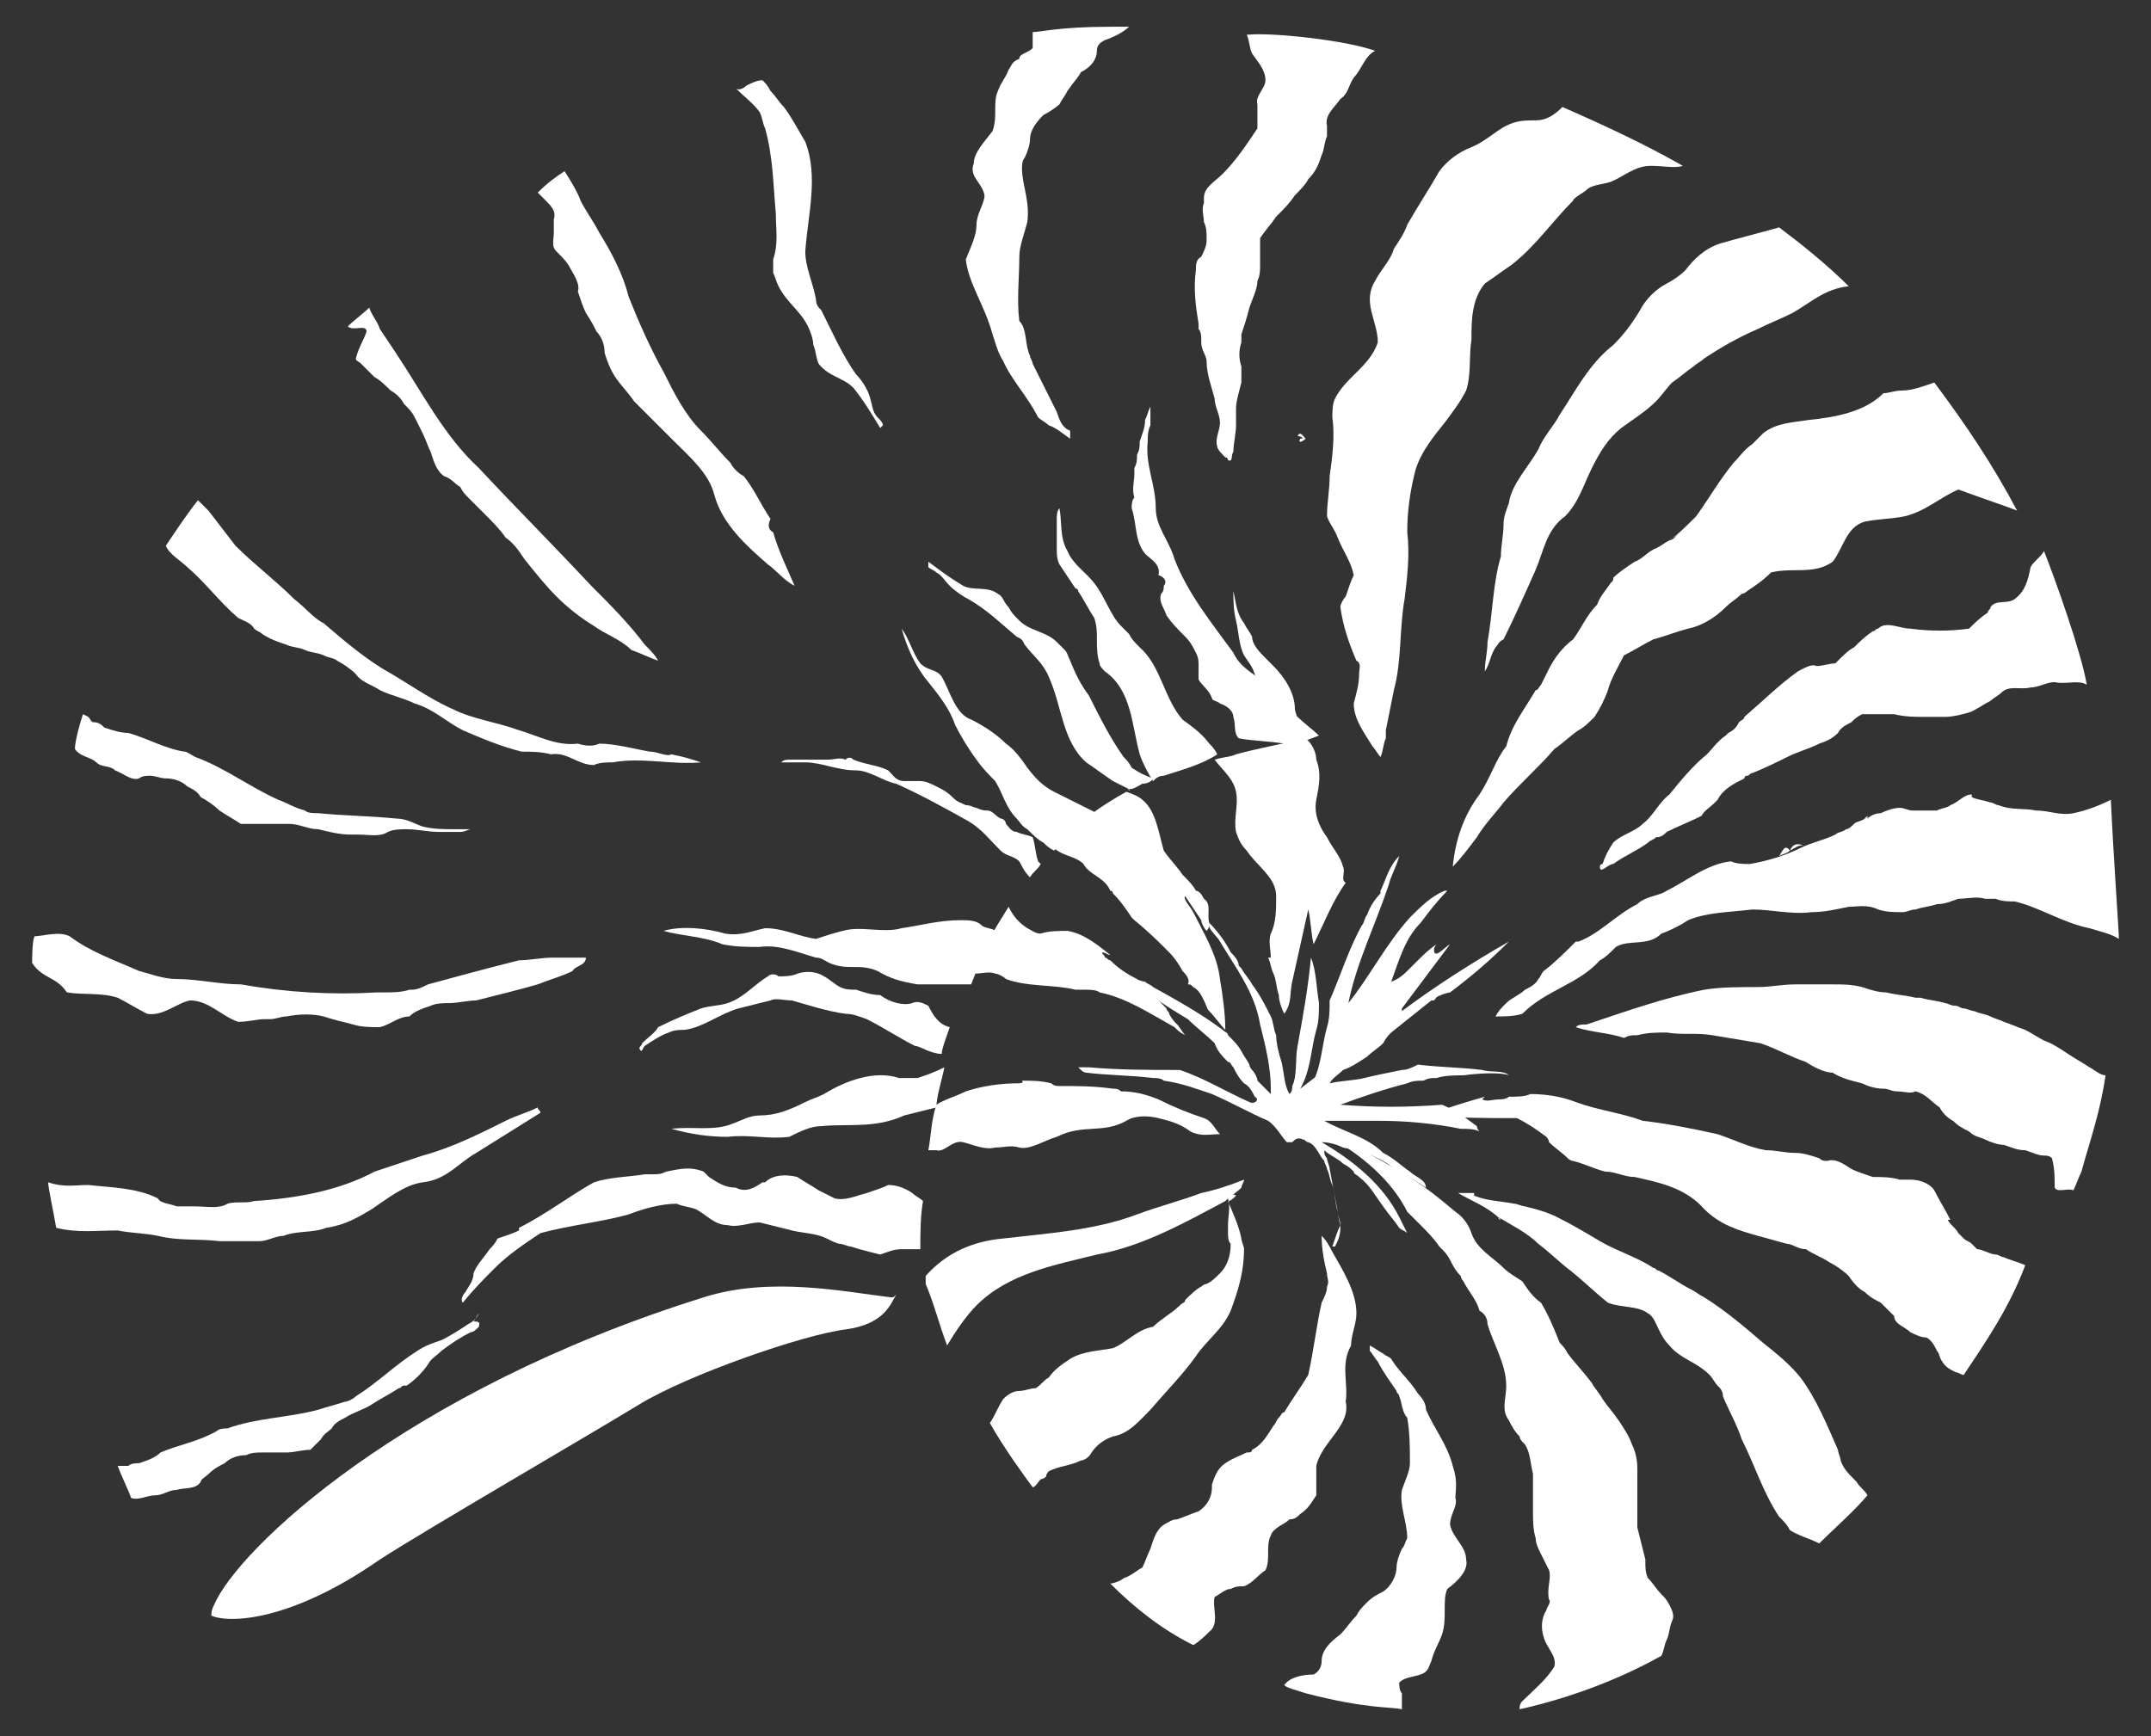 <?xml version="1.0" encoding="utf-8"?>
<!-- Generator: Adobe Illustrator 22.0.0, SVG Export Plug-In . SVG Version: 6.00 Build 0)  -->
<svg version="1.1" id="Capa_1" xmlns="http://www.w3.org/2000/svg" xmlns:xlink="http://www.w3.org/1999/xlink" x="0px" y="0px"
	 viewBox="0 0 80.4 64.9" style="enable-background:new 0 0 80.4 64.9;" xml:space="preserve">
<rect x="0" y="0" width="80.4" height="64.9" fill="#333333" stroke="none"/>
<style type="text/css">
	.st0{fill:#FFFFFF;}
</style>
<g>
	<path class="st0" d="M33.3,48.5c-1.7-0.2-4.5-0.8-7,0C15.1,52,8.9,57.9,8,60l0,0l0,0c-0.1,0.2-0.1,0.3-0.1,0.4
		c0.7,0.3,3,0.2,6.3-2.1c1.7-1.1,7.9-4.7,9.7-5.8c1.8-1.1,6.1-2.6,7.7-2.8c1.5-0.2,1.7-1,1.9-1.3C33.4,48.5,33.4,48.5,33.3,48.5"/>
	<path class="st0" d="M42.7,29.3c-0.2,0.1-0.3,0.2-0.5,0.2c-0.1,0,0.1,0.1,0,0c-0.2-0.1-0.4-0.2-0.6-0.3c-0.3-0.2-0.7-0.5-1-0.7
		c-0.9-0.8-0.9-2.1-1.4-3.2c-0.2-0.5-0.6-0.8-0.9-1.2c-0.1-0.2-0.1-0.2-0.3-0.3c-0.6-0.5-1.1-1-1.8-1.4c-0.2-0.1-0.5-0.3-0.7-0.5
		c-0.2-0.2-0.3-0.4-0.5-0.5c-0.1-0.1-0.2-0.1-0.3-0.2c0,0,0-0.1,0-0.2c0.4,0.3,0.8,0.6,1.3,0.9c0.4,0.2,0.9,0,1.3,0.3
		c0.2,0.1,0.2,0.3,0.4,0.5c0.1,0.2,0.2,0.3,0.4,0.5c0.4,0.4,1,0.4,1.4,0.8c0.1,0.1,0.2,0.2,0.3,0.3c0.1,0.1,0.1,0.2,0.2,0.4
		c0.2,0.5,0.4,0.9,0.7,1.3c0.4,0.8,0.8,1.6,1.3,2.3c0.1,0.1,0.2,0.2,0.3,0.4c0.3,0.2,0.5,0.3,0.8,0.4C43,29.3,42.7,29.3,42.7,29.3"
		/>
	<path class="st0" d="M18.3,46.7c0.1-0.1,0.2-0.2,0.3-0.4c0.3-0.1,0.6-0.2,0.8-0.3c0,0,0-0.1,0-0.1c1-0.5,1.9-1.2,2.8-1.7
		c0.6-0.2,1.3-0.2,1.9-0.3c0.1,0,0.2,0,0.3,0c0.2,0,0.3,0,0.5-0.1c0.5-0.1,0.9-0.2,1.4,0c0.1,0.1,0.1,0.1,0.2,0.2
		c0.3,0.2,0.6,0.4,1,0.4c0.4,0.2,0.7,0,1-0.2l0.1,0c0.3-0.3,0.8-0.3,1.2-0.2c0.3,0.2,0.5,0.3,0.8,0.5c0.2,0.1,0.4,0.2,0.6,0.3
		c0.4,0.1,0.8-0.1,1.2-0.2c0.3-0.1,0.6-0.2,0.8-0.3c0.3,0,0.6,0.1,0.9,0.3c0.1,0.1,0.3,0.2,0.4,0.3c-0.1,0.6-0.1,1.2-0.1,1.8
		c-0.2,0-0.6,0-0.7,0c-0.3,0-0.5,0.1-0.8,0.2c-0.4-0.1-0.8-0.2-1.1-0.3c-0.1,0-0.3-0.1-0.4-0.1c-0.1,0-0.3-0.1-0.5-0.2
		c-0.4-0.2-0.9-0.2-1.3-0.3c-0.4-0.1-0.8-0.2-1.2-0.3c-0.4,0-0.8,0.2-1.2,0.1c-0.5,0-0.8-0.4-1.2-0.6c-0.3-0.1-0.5-0.1-0.7-0.2
		c-0.6,0-1.3,0.2-1.8,0.4c-1.1,0.3-2.2,0.4-3.3,0.7c-0.6,0.4-1.2,0.8-1.7,1.3c-0.4,0.4-0.8,0.8-1.2,1.3c-0.1-0.1,0-0.3,0.1-0.4
		c0.1-0.2,0.3-0.4,0.3-0.7C17.8,47.3,18.1,47,18.3,46.7"/>
	<path class="st0" d="M26.2,37.7c0.3-0.1,0.7-0.1,1-0.2c0.6-0.2,1-0.7,1.5-1c0.1-0.1,0.3-0.1,0.4,0c0.2,0,0.5,0,0.7-0.1
		c0.3-0.1,0.7-0.1,1,0.1c0.2,0.1,0.4,0.3,0.6,0.4c0.2,0.1,0.4,0.1,0.6,0.1c0.3,0.1,0.6,0.2,0.9,0.2c0.4,0.3,0.9,0.4,1.2,0.3
		c0.2-0.1,0.4,0,0.6,0.1c0.2,0.4,0.4,0.7,0.8,0.8c-0.1,0.3-0.3,0.8-0.3,1c-0.2,0-0.5-0.1-0.7-0.2c0,0-0.2-0.1-0.3-0.1
		c-0.6-0.3-1.2-0.7-1.8-1c-0.3-0.1-0.5-0.2-0.8-0.2c-0.7-0.1-1.3-0.3-2-0.5c-0.3,0-0.6-0.1-0.8,0c-0.4,0.1-0.8,0.2-1.2,0.3
		c-0.7,0.2-1.3,0.7-2,0.8c-0.2,0-0.4,0-0.6,0.1c-0.3,0.1-0.6,0.3-0.9,0.5c-0.1,0.1-0.1,0.3-0.2,0.1c0-0.1,0.1-0.1,0.1-0.2
		c0.2-0.2,0.5-0.4,0.6-0.6C25.2,38.1,25.7,37.9,26.2,37.7"/>
	<path class="st0" d="M48.5,16.3c0.1-0.2,0.2,0,0.3,0.1c-0.1,0.1-0.3,0.2-0.2,0C48.8,16.4,48.6,16.3,48.5,16.3"/>
	<path class="st0" d="M48.6,27.3c0.2,0.1,0.3,0.3,0.4,0.5C48.9,27.6,48.8,27.5,48.6,27.3"/>
	<path class="st0" d="M67,11.7c-0.4,0.2-0.9,0.4-1.3,0.6c-0.7,0.3-1.4,0.7-2,1.1c-0.1,0.1-0.3,0.2-0.4,0.3c-0.3,0.2-0.5,0.4-0.8,0.6
		c-0.2,0.2-0.4,0.5-0.6,0.7c-0.4,0.4-0.9,0.7-1.3,1c-0.5,0.4-0.8,0.9-1.1,1.5c-0.3,0.6-0.5,1.3-1,1.8c-0.7,0.5-0.8,1.3-1.1,2
		c-0.4,0.9-0.8,1.8-1.2,2.6C56,24,56,24.1,55.9,24.2c-0.2,0.3-0.2,0.6-0.4,0.9c0-0.4,0.1-0.7,0.1-1.1c0.2-1.1,0.2-2.2,0.5-3.2
		c0-0.4,0.1-0.8,0.1-1.2c0-0.3,0.1-0.5,0.2-0.8c0.1-0.7,0.7-1.3,1.1-2c0.2-0.5,0.6-0.9,0.8-1.3l0,0c0.6-0.9,1.1-1.9,2-2.6
		c0.4-0.4,0.7-0.8,1-1.3c0.2-0.4,0.6-0.8,1-1c0.2-0.1,0.5-0.3,0.7-0.5c0.3-0.4,0.7-0.8,1.3-1c0.7-0.2,1.5-0.4,2.2-0.6
		c0.8,0.6,1.8,1.4,2.6,2.2C68.2,10.8,67.7,11.3,67,11.7"/>
	<path class="st0" d="M61.7,6.2c-0.6,0-1,0.4-1.5,0.6c-0.3,0.1-0.7,0.1-0.9,0.3c-0.1,0.1-0.5,0.3-0.5,0.4c-0.8,0.8-1.4,1.7-2.3,2.4
		c-0.3,0.2-0.7,0.5-1,0.7c-0.5,0.6-0.5,1.4-0.5,2.1c-0.1,0.6,0,1.3-0.2,1.9c-0.2,0.4-0.5,0.8-0.8,1.2c-0.4,0.5-0.9,1.1-1.1,1.8
		c-0.2,0.8-0.3,1.5-0.3,2.3c0.1,0.8,0,1.7-0.1,2.5c-0.2,1.1-0.1,2.3-0.4,3.4c-0.1,0.5-0.2,1-0.3,1.5c0,0.1,0,0.2,0,0.3
		c-0.1,0.2-0.1,0.5-0.2,0.7c-0.1-0.1-0.2-0.3-0.3-0.4c-0.3-0.5-0.7-1-0.7-1.6c0.1-0.4,0.2-0.7,0.2-1.1c0-0.2,0.1-0.4-0.1-0.5
		c-0.3-0.7-0.5-1.3-0.6-2c0-0.1,0.1-0.3,0.2-0.4c0.1-0.3,0.2-0.6,0.3-0.8c-0.1-0.5-0.4-0.9-0.6-1.4c-0.1-0.3-0.3-0.5-0.4-0.8
		c0-0.5,0.1-1,0.1-1.5c0.1-0.7,0.2-1.5,0.1-2.2c0-0.2,0-0.5,0.1-0.7c0.4-0.8,1.3-1.2,1.6-2.1c0-0.8-0.6-1.5-0.1-2.3
		c0.2-0.4,0.6-0.8,0.7-1.2l0,0c0.2-0.3,0.4-0.6,0.5-0.9c0.4-0.7,0.8-1.3,1.2-2c0.3-0.4,0.7-0.7,1.2-0.9c0.5-0.2,0.9-0.6,1.3-0.8
		c0.4-0.2,0.7-0.2,1.1-0.2c0.4,0,0.7-0.2,1-0.5c1.6,0.7,3.1,1.4,4.5,2.2C62.6,6.3,62.2,6.2,61.7,6.2"/>
	<path class="st0" d="M62.4,20.2c0.3-0.2,0.6-0.5,0.8-0.7c-0.2,0.2-0.3,0.4-0.5,0.5C62.6,20.1,62.5,20.1,62.4,20.2"/>
	<path class="st0" d="M34.6,47.7c0.8-0.9,1.8-1.3,2.9-1.4c1.7-0.2,3.4-0.3,5-0.9c0.8-0.3,1.6-0.5,2.4-0.8c0.5-0.1,1.1-0.3,1.6-0.5
		c0,0.1-0.1,0.2-0.1,0.3c-0.2,0.2-0.4,0.3-0.6,0.5c-1.5,0.8-3.1,1.7-4.8,2c-1.6,0.4-3.3,0.7-4.5,1.9c-0.4,0.4-0.8,1-1.1,1.5
		c-0.3-0.8-0.5-1.6-0.8-2.3C34.6,48,34.6,47.7,34.6,47.7"/>
	<path class="st0" d="M73.2,18.3c-0.7,0.3-1.2,0.8-2,1c-0.5,0.1-1,0.1-1.5,0.2c-0.7,0.2-0.8,1-1.2,1.5c-0.7,0.5-1.5,0.2-2.3,0.4
		c-0.3,0.3-0.6,0.5-0.9,0.7c0,0-0.1,0.1-0.2,0.1c-0.2,0.2-0.4,0.3-0.6,0.5c-0.4,0.4-0.9,0.7-1.4,0.8c-0.4,0.1-0.9,0.3-1.3,0.4
		c-0.4,0.2-0.7,0.4-1.1,0.6c-0.2,0.4-0.5,0.9-0.6,1.3c-0.1,0.3-0.3,0.7-0.5,1c-0.2,0.2-0.4,0.4-0.6,0.5c-0.3,0.2-0.6,0.5-0.9,0.7
		c-0.6,0.7-1.3,1.3-1.9,2c-0.3,0.4-0.7,0.8-1,1.3c-0.3,0.4-0.6,0.8-0.9,1.1c0.1-1,0.4-1.9,1-2.7c0.4-0.6,0.6-1.3,1-1.8
		c0.2-0.8,0.7-1.4,1.1-2.1c0.1,0,0.1-0.1,0.2-0.2c0.1-0.2,0.2-0.4,0.3-0.6c0.2-0.4,0.5-0.8,0.9-1.1c0.3-0.4,0.5-0.9,0.9-1.3
		c0.1-0.3,0.3-0.5,0.5-0.8c0.1-0.1,0.1-0.1,0.1-0.2c0.2-0.2,0.5-0.4,0.8-0.6c0.3-0.1,0.5-0.4,0.8-0.5c0.2-0.1,0.3-0.2,0.5-0.3
		c0.1,0,0.2-0.1,0.3-0.2c0.2-0.2,0.4-0.4,0.5-0.5c0.1-0.1,0.1-0.1,0.2-0.2c0.5-0.7,0.9-1.4,1.4-2c0.2-0.2,0.4-0.5,0.7-0.7
		c0.1-0.1,0.3-0.3,0.4-0.4c0.5-0.4,1.1-0.4,1.7-0.5c1-0.1,2.1-0.3,2.8-1c0.2,0,0.4-0.1,0.7-0.1c0.4,0,0.9-0.2,1.2-0.3
		c1.2,1.6,2.2,3.1,3.1,4.8C75.5,19.1,74,18.6,73.2,18.3"/>
	<path class="st0" d="M56.4,35.2L56.4,35.2c-0.7,0.7-1.4,1.3-2.2,1.9c-0.6,0.1-1.1,0.6-1.6,0.9c-1.3,0.7-2.5,1.7-3.6,2.6
		c0.4-0.7,0.4-1.5,0.6-2.2c0.1-0.3,0.1-0.7,0.1-1c0.4-0.9,0.7-1.9,1.2-2.8c0.1-0.1,0.1-0.3,0.2-0.4c0.1-0.3,0.3-0.6,0.5-0.8l0-0.1
		c0.2-0.4,0.3-0.9,0.7-1.3c-0.1,0.4-0.3,0.7-0.4,1.1c-0.5,1.5-1.2,2.9-1.5,4.4c0.8-1,1.4-2.2,2.3-3.2c0.4-0.4,0.8-0.8,1.3-1
		c0,0,0.1,0,0.1,0c-0.4,0.4-0.7,0.8-1,1.2c-0.6,0.6-0.8,1.4-1.1,2.2c0.3-0.1,0.5-0.3,0.7-0.5c0.1-0.1,0.2-0.2,0.3-0.3
		c0.2-0.2,0.4-0.4,0.7-0.6c0,0-0.1,0.1-0.1,0.2c0,0.4,0.4-0.1,0.6-0.2c-0.6,0.8-1.2,1.6-1.8,2.4l0,0.1C53.6,36.9,55,36,56.4,35.2"/>
	<path class="st0" d="M66.3,28.3c0.2-0.2,0.4-0.3,0.6-0.4C66.7,28,66.5,28.2,66.3,28.3"/>
	<path class="st0" d="M78,25.6c-0.3-0.2-0.8,0-1.2-0.1c-0.3,0-0.6,0.2-0.9,0.2c-0.4,0.1-0.8-0.1-1.1,0.2c-0.1,0.1-0.3,0.2-0.4,0.3
		c-0.2,0.1-0.5,0.3-0.7,0.4c-0.3,0.1-0.7,0.2-1,0.2c-0.3,0-0.5,0-0.8,0c-0.3,0-0.7,0-1.1-0.1c-0.4,0-0.7,0-1.1,0c0,0-0.1,0-0.1,0
		c-0.2,0.1-0.3,0.2-0.4,0.3l0,0c-0.2,0.1-0.4,0.2-0.5,0.4c-0.2,0.2-0.4,0.3-0.7,0.4c-0.4,0.2-0.8,0.3-1.2,0.5
		c-0.4,0.2-0.8,0.4-1.3,0.6c-0.1,0-0.1,0.1-0.2,0.1c0,0-0.1,0-0.1,0.1c-0.4,0.2-0.8,0.4-1,0.8c0,0-0.1,0.1-0.1,0.1
		c-0.2,0.2-0.4,0.3-0.5,0.5c-0.4,0.2-0.9,0.4-1.3,0.6c-0.1,0.1-0.2,0.2-0.4,0.2c-0.1,0.1-0.2,0.1-0.3,0.2c-0.4,0.3-0.9,0.5-1.3,0.8
		c-0.2,0-0.5,0.4-0.5,0.1c0,0,0-0.1,0.1-0.1c0.1-0.3,0.2-0.5,0.4-0.8c0.3-0.3,0.8-0.4,1.1-0.7c0.4-0.3,0.6-0.8,1-1.1
		c0.4-0.5,0.9-1.1,1.4-1.5c0.2-0.2,0.4-0.5,0.7-0.7c0,0,0.1-0.1,0.1-0.1c0.2-0.1,0.3-0.2,0.4-0.4c0.1-0.1,0.2-0.1,0.2-0.2
		c0.7-0.6,1.3-1.2,2-1.7c0.2-0.1,0.5-0.3,0.7-0.2c0.2,0,0.5-0.1,0.7-0.1c0,0,0.1-0.1,0.1-0.1c0.2-0.2,0.4-0.4,0.6-0.5
		c0.2-0.2,0.4-0.4,0.7-0.6c0.1,0,0.1-0.1,0.2-0.1l0,0c0.3-0.3,0.8,0,1.2,0c0.7,0.1,1.5,0.1,2.2,0c0.2-0.2,0.4-0.4,0.7-0.6
		c0-0.1,0.1-0.1,0.1-0.2c0.2-0.3,0.6-0.1,0.9-0.3c0.4-0.3,0.5-0.7,0.6-1.2c0.1-0.2,0.4-0.4,0.5-0.6C76.8,21.6,77.8,24.4,78,25.6"/>
	<path class="st0" d="M51.4,1.9c-0.4,0.2-0.5,0.7-0.8,1c-0.2,0.3-0.2,0.6-0.5,0.8c-0.2,0.3-0.6,0.6-0.5,1c0,0.1,0,0.3,0,0.4
		c-0.1,0.2-0.1,0.5-0.2,0.7c-0.1,0.3-0.2,0.6-0.5,0.9c-0.1,0.2-0.3,0.4-0.5,0.6c-0.2,0.3-0.4,0.5-0.7,0.8c-0.2,0.3-0.4,0.5-0.6,0.8
		c0,0,0,0.1,0,0.1c0,0.1,0,0.3,0,0.4v0c0,0.2,0,0.3,0,0.5c0,0.2,0,0.4-0.1,0.6c0,0.3-0.2,0.7-0.3,1c-0.1,0.4-0.2,0.7-0.3,1
		c0,0.1,0,0.1,0,0.2c0,0,0,0.1,0,0.1c-0.1,0.3-0.1,0.6,0,0.9c0,0,0,0.1,0,0.1c0,0.2,0,0.3,0,0.5c-0.1,0.4-0.2,0.7-0.2,1
		c0,0.1,0,0.2,0,0.3c0,0.1,0,0.2,0,0.3c0,0.3-0.1,0.7-0.1,1c-0.1,0.1,0,0.4-0.2,0.3c0,0,0-0.1-0.1-0.1c-0.1-0.1-0.3-0.3-0.3-0.4
		c-0.1-0.3,0.1-0.6,0.1-0.9c0-0.3-0.2-0.6-0.2-0.9c-0.1-0.4-0.3-0.9-0.3-1.4c0-0.2-0.2-0.4-0.2-0.7c0,0,0-0.1,0-0.1
		c0-0.1,0-0.3-0.1-0.4c0-0.1,0-0.2,0-0.2c-0.1-0.6-0.2-1.3-0.1-2c0-0.2,0-0.4,0.2-0.5C45,9.4,45.1,9.2,45.1,9c0,0,0-0.1,0-0.1
		c0-0.2,0-0.4-0.1-0.6c0-0.2-0.1-0.5,0-0.7c0-0.1,0-0.1,0-0.2l0,0c0-0.4,0.4-0.6,0.7-0.9c0.5-0.5,0.9-1.1,1.3-1.7c0-0.2,0-0.5,0-0.7
		c0-0.1,0-0.1,0-0.2c-0.1-0.3,0.3-0.6,0.3-0.9c0-0.4-0.3-0.7-0.5-1c-0.1-0.2-0.1-0.5-0.2-0.7C47.5,1.2,50.3,1.5,51.4,1.9"/>
	<path class="st0" d="M66.5,32c0.1-0.1,0.2-0.5,0.4-0.2C66.8,31.9,66.7,31.9,66.5,32"/>
	<path class="st0" d="M66.9,31.8c0.1-0.2,0.2-0.3,0.5-0.2C67.2,31.6,67.1,31.7,66.9,31.8"/>
	<path class="st0" d="M45.9,44.9c0.2,0.5,0.4,0.9,0.5,1.4c0,0.1,0.1,0.3,0.1,0.4c0,0.8-0.2,1.5-0.5,2.3c-0.3,0.7-0.9,1.1-1.3,1.7
		c-0.5,0.7-1.1,1.3-1.7,2c-0.4,0.4-0.8,0.9-1.4,1c-0.3,0.1-0.6,0.3-0.8,0.6c-0.1,0.2-0.3,0.3-0.4,0.3c-0.4,0.2-0.8,0.2-1.2,0.4
		c0,0-0.1,0.1-0.1,0.2c-0.1,0.1-0.2,0.1-0.2,0.1c-0.1,0.1-0.2,0.3-0.3,0.3c-0.3-0.4-1.1-1.5-1.6-2.4c0.2-0.3,0.3-0.6,0.5-0.9
		c0.2-0.2,0.4-0.3,0.6-0.3c0.2,0,0.4-0.1,0.6-0.1c0.2-0.1,0.3-0.3,0.5-0.4c0.2-0.3,0.5-0.5,0.8-0.7c0.5-0.3,1.1-0.3,1.6-0.4
		c0.5-0.2,0.9-0.7,1.5-0.8c0.3-0.3,0.7-0.5,1-0.8c0.1-0.1,0.2-0.1,0.2-0.2c0.2-0.2,0.4-0.4,0.6-0.5l0,0c0,0,0.1-0.1,0.2-0.1
		c0.2-0.1,0.3-0.2,0.5-0.4c0.3-0.3,0.4-0.7,0.4-1.1c-0.1-0.1-0.1-0.3-0.1-0.4c0-0.1,0-0.2,0-0.3c0-0.3,0.1-0.7,0-1
		c0.1-0.1,0.2-0.2,0.3-0.1C46.1,44.8,46,44.9,45.9,44.9"/>
	<path class="st0" d="M72.4,30.3c0.3-0.1,0.7-0.1,0.9,0.2C73,30.4,72.7,30.3,72.4,30.3L72.4,30.3z"/>
	<path class="st0" d="M79.2,35.1c-0.3-0.2-0.8-0.3-1.1-0.4c-1-0.2-1.9-0.8-2.8-1c-0.2,0-0.5,0-0.7-0.1c-0.1,0-0.3,0-0.4,0
		c-0.3-0.1-0.7,0-1,0c-0.3,0.1-0.5,0.2-0.8,0.2c-0.3,0.1-0.5,0.1-0.8,0.2c-0.2,0-0.3,0.1-0.5,0.1c-0.3,0-0.6,0-0.9-0.1
		c-0.4-0.2-0.8-0.1-1.1-0.1c-0.5,0.1-0.9,0.2-1.4,0.2c-0.7,0.1-1.5-0.1-2.2-0.1c-0.8,0.1-1.7,0.1-2.4,0.4c-0.3,0.2-0.7,0.4-1,0.5
		c-0.5,0.5-1.2,0.2-1.7,0.5c-0.2,0.2-0.4,0.4-0.6,0.5c-0.8,0.9-2,1.1-2.9,2c-0.3,0.1-0.7,0.1-1,0.1c0.1-0.2,0.2-0.3,0.4-0.5
		c0.2-0.2,0.5-0.3,0.7-0.5c0.2-0.1,0.4-0.2,0.5-0.4c0.1-0.1,0.1-0.2,0.2-0.3c0.4-0.3,0.8-0.7,1.2-1.1l0.1,0c0.8-0.3,1.4-1,2.2-1.4
		c0.3-0.3,0.8-0.3,1.1-0.5c0.8-0.4,1.5-1,2.4-1.1c0.2,0.1,0.5,0.1,0.7,0.1c0.6-0.1,1.3-0.3,1.9-0.6c0.4-0.2,0.9-0.3,1.3-0.5
		c0.1-0.1,0.3-0.1,0.4-0.2c0.1,0,0.2-0.1,0.3-0.2c0.1-0.1,0.3-0.1,0.4-0.2c0,0,0.1-0.1,0.1-0.1l0,0.1c0.1-0.1,0.3-0.2,0.5-0.2
		c0.2-0.1,0.5-0.2,0.7-0.2c0.2,0,0.3,0.1,0.5,0.1c0.3,0,0.6,0,0.9,0c0.2-0.1,0.4-0.1,0.5-0.2c0.3-0.1,0.5-0.4,0.8-0.4l0,0.1
		c0.2,0.1,0.4,0.1,0.7,0.2c0.1,0,0.2,0.1,0.3,0.1c0.5,0.2,0.9,0.1,1.4,0.2c0.5,0,0.9,0.2,1.4,0.1c0.5-0.1,1-0.3,1.4-0.5
		C79,32.1,79.2,34.8,79.2,35.1"/>
	<path class="st0" d="M50.7,49.1c0,0.4-0.2,0.8-0.2,1.2c-0.4,0.7-0.1,1.4-0.2,2.1c0.2,0.9-0.9,1.5-1.1,2.4c0,0.4,0,0.7,0,1.1
		c-0.2,0.3-0.3,0.5-0.6,0.7c-0.1,0.1-0.2,0.2-0.4,0.2c-0.2,0.2-0.6,0.3-0.7,0.6c-0.2,0.4,0,0.9-0.2,1.3c-0.3,0.2-0.5,0.5-0.8,0.6
		c-0.2,0-0.3,0-0.5,0.1c-0.2,0-0.4,0.2-0.6,0.3c-0.1,0.4,0.2,1-0.2,1.3c-0.1,0.1-0.4,0.4-0.6,0.5c-1.2-0.6-2.2-1.4-3.1-2.3
		c0.1,0,0.4-0.1,0.5-0.2c0.3-0.1,0.5-0.3,0.7-0.4c0.1-0.2,0.2-0.5,0.3-0.7c0.1-0.3,0.2-0.7,0.5-0.9c0.2-0.1,0.3-0.2,0.5-0.2
		c0.3-0.1,0.5-0.2,0.8-0.3c0.3-0.2,0.5-0.5,0.5-0.9l0-0.1c0.1-0.3,0.2-0.6,0.5-0.8c0.3-0.2,0.6-0.3,0.8-0.4c0.1,0,0.2,0,0.2-0.1
		c0.4-0.2,0.6-0.6,0.8-0.9c0.1-0.1,0.1-0.2,0.2-0.3c0.1-0.1,0.1-0.2,0.2-0.2c0.3-0.5,0.6-0.9,0.9-1.4c0.2-0.9,0.3-1.8,0.5-2.7
		c0.1-0.2,0.2-0.4,0.2-0.6c0.1-0.2,0-0.3,0-0.5c-0.1-0.4-0.2-0.9-0.2-1.4c0.2,0.2,0.3,0.4,0.4,0.6C50.2,47.5,50.7,48.3,50.7,49.1"/>
	<path class="st0" d="M77.8,43.8c-0.1,0.2-0.2,0.5-0.3,0.7c-0.2-0.1-0.6,0.1-0.7-0.1c0-0.4,0-0.7-0.1-1.1c-0.1-0.1-0.2-0.1-0.3-0.1
		c-0.2,0-0.4-0.1-0.7-0.2c-0.3,0-0.5-0.1-0.8-0.2c-0.2,0-0.5-0.1-0.7-0.2c-0.2-0.1-0.4-0.1-0.6-0.3c-0.2-0.1-0.4-0.2-0.6-0.4
		c-0.2-0.1-0.4-0.3-0.5-0.5c-0.3-0.2-0.5-0.5-0.9-0.6c-0.2,0.1-0.4,0-0.7,0c-0.2,0-0.3-0.1-0.5-0.1c-0.3,0-0.6-0.1-0.8-0.2
		c-0.4-0.1-0.8-0.2-1.1-0.4c-0.3,0-0.7-0.2-1-0.4c-0.6-0.2-1.1-0.5-1.7-0.7c-0.6-0.1-1.2-0.2-1.8-0.3c-0.6-0.1-1.1,0-1.7-0.1
		c-0.4,0-0.7,0-1.1,0.1c-0.2,0-0.3,0-0.5,0.1c-0.6-0.2-1.2-0.2-1.8-0.4c0.1-0.1,0.2-0.1,0.4-0.1c1.5-0.5,2.9-1,4.4-1.3
		c0.6-0.1,1.3-0.1,2-0.1c0.5,0,0.9-0.1,1.4-0.1c0.5,0,0.9,0,1.4,0c0.4,0,0.7,0,1.1,0.1c0.3,0.1,0.6,0.2,0.9,0.2
		c0.4,0.1,0.7,0.1,1.1,0.2c0.1,0,0.1,0,0.2,0c0.3,0.1,0.6,0.1,0.9,0.2c0.1,0,0.2,0.1,0.4,0.1c0.1,0,0.2,0.1,0.3,0.1
		c0.1,0,0.3,0.1,0.4,0.1c0.2,0.1,0.4,0.1,0.6,0.2c0.2,0.1,0.3,0.1,0.5,0.2c0.3,0.1,0.5,0.2,0.8,0.3c0.2,0.1,0.5,0.3,0.7,0.4
		c0.3,0.1,0.6,0.3,0.9,0.5c0.3,0.2,0.5,0.3,0.8,0.5c0.2,0.1,0.4,0.3,0.6,0.3C78.5,41.6,78.1,42.7,77.8,43.8"/>
	<path class="st0" d="M68,57.7c-0.4-0.2-0.8-0.3-1.1-0.5c-0.1-0.2-0.2-0.3-0.4-0.5c-0.6-0.9-0.9-1.9-1.4-2.9
		c-0.2-0.6-0.5-1.1-0.7-1.6c0-0.2-0.1-0.3-0.2-0.4c-0.1-0.1-0.2-0.3-0.3-0.4c-0.5-0.5-1.1-0.6-1.5-1.1c-0.2-0.2-0.3-0.4-0.4-0.6
		c-0.1-0.2-0.2-0.5-0.4-0.6c-0.4-0.3-1-0.2-1.5-0.4c-0.5-0.4-0.9-0.8-1.4-1.2c-0.4-0.3-0.8-0.7-1.2-1c-0.4-0.4-1-0.7-1.5-1
		c0,0,0,0.1,0.1,0.1c-0.5-0.5-1.1-0.7-1.6-1c0.2,0,0.4,0,0.6,0c0,0,0,0.1,0,0.1c0.5,0.2,1,0.2,1.5,0.3c0.1,0,0.3,0.1,0.4,0.1
		c0.4,0.1,0.8,0.2,1.2,0.4c0.6,0.3,1.1,0.6,1.6,0.9c0.7,0.4,1.4,0.6,2,1c0.1,0,0.1,0.1,0.2,0.1c0.4,0.2,0.8,0.5,1.2,0.7
		c0.2,0.1,0.3,0.2,0.5,0.3c0.8,0.5,1.5,1.1,2.2,1.7c0.5,0.4,1,0.8,1.4,1.3c0.6,0.8,1,1.8,1.4,2.7c0,0.1,0.1,0.3,0.1,0.4
		c0.1,0.3,0.3,0.5,0.5,0.7c0,0,0.1,0.1,0.1,0.1c0.1,0.2,0.3,0.3,0.4,0.5C69.3,56.5,68.6,57.1,68,57.7"/>
	<path class="st0" d="M54.4,56c0.1,0.3-0.2,0.6-0.2,1c0.1,0.5,0.6,0.8,0.6,1.3c0.1,0.4-0.3,0.8-0.7,1.1C54,59.6,54,59.9,54,60.2
		c0,0.3,0,0.6-0.1,0.9c-0.1,0.3-0.3,0.6-0.4,1l0,0c-0.1,0.2-0.1,0.4-0.4,0.5c-0.3,0.1-0.6,0.1-0.8,0.3c0,0.1,0,0.3,0.1,0.4
		c0,0.2,0,0.6,0,0.6c-0.4-0.1-1.3,0-3.6-0.6c-0.3-0.1-0.7-0.2-0.8-0.3c0.2-0.3,0.7-0.4,1.1-0.4c0.2-0.1,0.3-0.3,0.3-0.5
		c0-0.4,0.3-0.7,0.7-1c0.2-0.2,0.4-0.5,0.6-0.7c0.1-0.2,0.2-0.3,0.4-0.5c0.2-0.2,0.4-0.3,0.6-0.4c0.3-0.2,0.5-0.6,0.5-0.9
		c0-0.2,0.1-0.5,0.2-0.7c0.1-0.1,0.1-0.2,0.2-0.4c0-0.6-0.3-1.2-0.2-1.8c0.1-0.3,0.3-0.7,0.3-1c0-0.6,0-1.1-0.1-1.7
		c-0.2-0.2-0.2-0.6-0.3-0.8c0-0.1-0.1-0.1-0.1-0.2c-0.2-0.3-0.5-0.7-0.7-1.1c-0.1-0.1-0.2-0.3-0.3-0.4c0-0.1,0-0.1,0-0.2
		c0.2,0.1,0.3,0.2,0.5,0.3c0.1,0.1,0.2,0.1,0.3,0.2c0.3,0.5,0.7,0.8,1,1.3c0.2,0.2,0.3,0.4,0.3,0.6c0.3,0.7,0.8,1.3,1,2.1
		C54.5,55.4,54.4,55.7,54.4,56"/>
	<path class="st0" d="M36.5,8.4c0-0.4,0.3-0.8,0.3-1.1c-0.1-0.5-0.6-0.7-0.4-1.2c0-0.4,0.4-0.8,0.7-1.2c0.1-0.3,0.1-0.5,0.1-0.8
		c0-0.2,0-0.5,0.1-0.7c0.1-0.3,0.3-0.5,0.4-0.8l0,0c0.1-0.1,0.1-0.3,0.4-0.4C38.1,2,38.4,2,38.6,1.8c0-0.1,0-0.2,0-0.2
		c0-0.1,0-0.4,0-0.4c0.3,0,1-0.2,2.9-0.2c0.3,0,0.6,0,0.7,0c-0.2,0.2-0.6,0.4-0.9,0.5C41.1,1.6,41,1.7,41,1.9c0,0.3-0.2,0.6-0.6,0.8
		c-0.1,0.2-0.3,0.4-0.5,0.7c-0.1,0.2-0.2,0.3-0.3,0.5C39.5,4,39.2,4.2,39,4.3c-0.3,0.3-0.5,0.6-0.5,0.9c0,0.2-0.1,0.5-0.2,0.7
		c-0.1,0.1-0.1,0.3-0.1,0.4c0,0.6,0.3,1.2,0.2,2c-0.1,0.4-0.3,0.9-0.3,1.3c0,0.8-0.1,1.6,0,2.4c0.3,0.3,0.2,0.9,0.4,1.3
		c0,0.1,0.1,0.2,0.1,0.3c0.3,0.6,0.6,1.2,0.9,1.8c0.1,0.3,0.2,0.6,0.5,0.7c0,0.1,0,0.2,0,0.3c-0.3-0.2-0.5-0.4-0.8-0.5
		c-0.1-0.1-0.3-0.2-0.4-0.3c-0.4-0.8-1-1.4-1.3-2.1c-0.2-0.3-0.3-0.7-0.4-1c-0.3-1.1-0.9-1.9-1-2.8C36.3,9.2,36.5,8.8,36.5,8.4"/>
	<path class="st0" d="M73.4,51.4c-0.1,0-0.2-0.1-0.3-0.1c-0.2-0.1-0.4-0.2-0.5-0.4c-0.1-0.1-0.1-0.3-0.2-0.4
		c-0.1-0.2-0.2-0.4-0.4-0.5l0,0c-0.2,0-0.4-0.1-0.6-0.2c-0.2-0.2-0.6-0.3-0.6-0.6c-0.2-0.2-0.3-0.3-0.5-0.5
		c-0.2-0.1-0.4-0.2-0.6-0.4c-0.2-0.1-0.4-0.3-0.6-0.6c-0.2-0.2-0.5-0.4-0.7-0.5c-0.3-0.2-0.6-0.3-0.9-0.5c-0.3,0-0.5-0.2-0.7-0.2
		c-0.4-0.1-0.7-0.2-1.1-0.3c-0.7-0.2-1.4-0.4-2-1C63,44.4,62,44.2,61.1,44c-0.4,0-0.7-0.2-1.1-0.2c-0.4-0.1-0.8-0.3-1.2-0.4
		c0,0-0.1,0-0.2-0.1c-0.2-0.2-0.5-0.4-0.7-0.6c0,0,0-0.1-0.1-0.2c-0.4-0.3-0.7-0.5-1.1-0.7c-1.1,0-2.2,0-3.3-0.1
		c0.7-0.3,1.4-0.5,2.1-0.7c0,0-0.1,0.1-0.1,0.1c0.2,0.1,0.4,0,0.6,0c0.1,0,0.3,0,0.4-0.1c0.3,0,0.6,0,0.8-0.1c0.6,0,1.2,0.1,1.7,0.3
		c0.8,0.3,1.7,0.4,2.5,0.7c0.9,0.1,1.9,0.3,2.8,0.5c0.6,0.2,1.2,0.5,1.8,0.6c0.4,0,0.7,0.1,1.1,0.1c0.3,0,0.6,0.1,0.9,0.2
		c0.1,0.1,0.2,0.1,0.3,0.1c0.3-0.1,0.6,0.1,0.9,0.3c0.2,0.1,0.5,0.2,0.8,0.3c0.3,0,0.7,0,1,0.1c0.1,0,0.2,0,0.4,0
		c0.3,0,0.7,0.1,0.9,0.4c0.2,0.4,0.4,0.7,0.6,1.1l-0.1,0c0.1,0.2,0.3,0.3,0.4,0.5c0.1,0.1,0.2,0.2,0.2,0.2c0.1,0.1,0.2,0.1,0.3,0.2
		c0.1,0.1,0.1,0.1,0.2,0.2c0.2,0,0.5,0.2,0.7,0.2c0.1,0,0.2,0.1,0.3,0.1c0.2,0.1,0.6,0.2,0.8,0.3C75.1,48.9,74.2,50.2,73.4,51.4"/>
	<path class="st0" d="M61.2,54.9c0,0.3,0,0.7,0,1c0,0.4,0,0.8,0,1.2c0.1,0.4,0.2,0.8,0.3,1.2l0,0.1c0,0.2,0,0.4,0.1,0.6
		c0.2,0.2,0.3,0.4,0.5,0.6c0.1,0.1,0.2,0.2,0.3,0.4c0.1,0.2,0.2,0.4,0.1,0.6c-0.1,0.2-0.1,0.5-0.2,0.7c-0.1,0.2-0.1,0.4-0.2,0.6
		c-1.6,0.9-3.5,1.6-5.3,2c0-0.1,0-0.2,0.1-0.3c0.4-0.4,0.9-0.8,1.2-1.3c0.1-0.4-0.3-0.7-0.4-1.1c-0.1-0.3-0.1-0.7,0.1-1
		c0-0.1,0.2-0.3,0.1-0.4c-0.1-0.4,0.1-0.8,0-1.1c-0.1-0.2-0.2-0.4-0.3-0.6c-0.1-0.2-0.2-0.4-0.2-0.6c-0.1-0.3-0.1-0.7-0.1-1
		c0-0.5,0-0.9,0-1.4c-0.1-0.4-0.1-0.8-0.3-1.1c-0.1-0.1-0.2-0.2-0.2-0.3c-0.2-0.2-0.3-0.4-0.4-0.6c-0.3-0.4-0.1-0.8-0.1-1.3
		c0-0.8-0.5-1.6-0.7-2.3c0-0.2-0.1-0.4-0.3-0.5c-0.1-0.4-0.4-0.7-0.6-1.1c0,0-0.1-0.1-0.1-0.2c-0.2-0.2-0.3-0.4-0.4-0.6
		c-0.1-0.2-0.2-0.3-0.4-0.5c-0.2-0.3-0.5-0.6-0.7-0.8c-0.2-0.2-0.3-0.3-0.5-0.5c-0.6-1.2-1.7-2.1-2.9-2.8c0.3,0,0.5,0.1,0.8,0.2
		c0,0.2,0.3,0.2,0.4,0.3c0.6,0.3,1.1,0.6,1.6,0.9c0.7,0.4,1.3,0.9,1.9,1.4c0.3,0.2,0.5,0.5,0.6,0.8c0.2,0.6,0.8,0.9,1.2,1.3
		c0.2,0.2,0.4,0.3,0.7,0.5c0.2,0.3,0.4,0.6,0.7,0.8c0.3,0.5,0.5,1,0.7,1.5c0.1,0.1,0.2,0.2,0.3,0.4c0.3,0.4,0.6,0.7,0.9,1.1
		c0.1,0.2,0.3,0.4,0.4,0.6c0.2,0.3,0.4,0.5,0.6,0.8c0.2,0.3,0.4,0.6,0.5,0.9C61.1,54.2,61.2,54.5,61.2,54.9"/>
	<path class="st0" d="M14.2,38.4c-0.3,0-0.7,0-1-0.1c-0.4-0.1-0.8-0.2-1.1-0.3c-0.4-0.1-0.9-0.1-1.4,0c-0.2,0-0.4,0.1-0.6,0.1
		c-0.1,0-0.1,0-0.2,0c-0.3,0-0.6,0.1-1,0.1c-0.6-0.2-1.1-0.8-1.8-0.8c-0.5,0.1-1,0.6-1.6,0.5c-0.4-0.2-0.7-0.4-1.1-0.6
		c-0.6-0.2-1.3-0.1-1.9-0.2c-0.4-0.6-0.9-0.5-1.3-1.1c0-0.1,0-0.9,0.1-1C1.6,35,2.2,34.8,2.6,35c0.8,0.6,1.7,0.9,2.6,1.3
		c0.4,0.1,0.9,0.3,1.4,0.3c0.8,0,1.6,0.2,2.4,0.2c1.7,0.3,3.4,0.4,5.1,0.3h0.2c0.4,0,0.7,0,1-0.1c0,0,0.1,0,0.1,0
		c0.2,0,0.4-0.1,0.6-0.2c1.1-0.3,2.2-0.6,3.4-0.9c0.4,0,0.8-0.1,1.3-0.1c0.4,0,0.8,0,1.2,0c0,0.3-0.4,0.3-0.5,0.5
		c-0.4,0.2-0.8,0.3-1.3,0.5c-0.7,0.2-1.5,0.4-2.3,0.6c-0.3,0-0.7,0.1-1,0.1c-0.2,0-0.5,0-0.7,0.1c-0.3,0.1-0.6,0.2-0.8,0.4
		C14.9,38,14.6,38.3,14.2,38.4"/>
	<path class="st0" d="M16.8,31.1c-0.1,0-0.2,0-0.4,0C16,31.1,15.6,31,15.2,31c-0.2,0-0.5,0-0.7,0.1c-0.3,0.2-0.7,0.1-1.1,0.1
		c0,0-0.1,0-0.1,0c-0.1,0-0.1,0-0.2,0c-0.4,0-0.8-0.1-1.2-0.2c-0.4,0-0.7-0.2-1.1-0.2c-0.2,0-0.4,0-0.7,0c-0.2,0-0.4,0-0.6,0h0
		c-0.1,0-0.3,0-0.4,0c0,0-0.1,0-0.1,0c-0.3-0.2-0.5-0.3-0.8-0.5c-0.2-0.2-0.5-0.4-0.7-0.5c-0.1-0.2-0.3-0.3-0.5-0.4
		c-0.2-0.2-0.5-0.3-0.8-0.3C6,29.1,5.8,29,5.6,29c-0.1,0-0.3,0-0.4,0.1c-0.3,0.1-0.6-0.2-0.9-0.3c-0.2-0.2-0.5-0.1-0.7-0.3
		c-0.2-0.2-0.6-0.2-0.8-0.5C2.8,27.7,3,27,3.1,26.7l0.2,0.1C3.4,26.9,3.4,27,3.5,27c0.2,0,0.3,0.1,0.4,0.2c0.3,0.1,0.6,0.2,0.9,0.2
		c0.7,0.2,1.4,0.6,2.1,0.7c0.1,0,0.2,0.1,0.4,0.2c1.1,0.4,2,1.1,3.1,1.6c0.3,0.1,0.6,0.3,1,0.4c0.1,0.1,0.3,0.1,0.5,0.1
		c1,0.1,1.9,0.1,2.9,0.2c0.4,0,0.7,0.2,1,0.3c0.4,0.1,0.8,0.1,1.2,0.1c0.2,0,0.4,0,0.6,0c-0.1,0-0.2,0.1-0.4,0.1
		C17,31.1,16.9,31.1,16.8,31.1"/>
	<path class="st0" d="M17.9,49.6c-0.1,0.1-0.2,0.2-0.3,0.2c-0.4,0.2-0.7,0.4-1.1,0.7c-0.2,0.2-0.4,0.3-0.5,0.5
		c-0.2,0.3-0.5,0.6-0.8,0.8c0,0-0.1,0-0.1,0c-0.1,0-0.1,0.1-0.2,0.1c-0.3,0.2-0.7,0.4-1,0.6c-0.3,0.2-0.7,0.3-1,0.5
		c-0.2,0.1-0.4,0.2-0.5,0.4c-0.1,0.1-0.3,0.2-0.4,0.4l0,0c-0.1,0.1-0.2,0.2-0.3,0.3c0,0,0,0-0.1,0.1c-0.3,0-0.6,0.1-0.9,0.1
		c-0.3,0-0.6,0-0.9,0c-0.2,0-0.4,0-0.6,0.1c-0.3,0-0.6,0.1-0.8,0.3c-0.2,0.1-0.4,0.2-0.6,0.4c-0.1,0.1-0.3,0.2-0.3,0.3
		c-0.2,0.3-0.6,0.2-0.9,0.3c-0.3,0-0.5,0.2-0.8,0.2c-0.3,0-0.6,0.2-0.9,0.1c-0.1-0.3-0.4-0.9-0.5-1.2l0.2,0c0.1,0,0.2,0,0.2,0
		c0.1-0.1,0.3-0.1,0.4-0.1c0.3-0.1,0.6-0.2,0.8-0.4c0.7-0.3,1.4-0.4,2.1-0.8c0.1-0.1,0.3-0.1,0.4-0.1c1.1-0.4,2.3-0.4,3.4-0.7
		c0.3-0.1,0.7-0.2,1-0.3c0.1,0,0.3-0.1,0.4-0.2c0.8-0.5,1.5-1.2,2.3-1.7c0.3-0.2,0.6-0.3,0.9-0.4c0.4-0.2,0.7-0.4,1-0.6
		c0.2-0.1,0.3-0.2,0.4-0.4c-0.1,0.1-0.1,0.2-0.2,0.3C18,49.4,17.9,49.5,17.9,49.6"/>
	<path class="st0" d="M24.6,24.7c-0.3-0.1-0.7-0.3-1-0.4c-0.4-0.4-1-0.6-1.4-0.9c-0.5-0.3-1-0.7-1.4-1.1c-0.4-0.4-0.8-0.9-1.2-1.4
		c-0.2-0.3-0.4-0.6-0.7-0.8c-0.2-0.3-0.5-0.6-0.8-0.9c-0.2-0.2-0.4-0.4-0.6-0.6c-0.1-0.1-0.2-0.2-0.3-0.4c-0.2-0.1-0.3-0.3-0.6-0.4
		c-0.3-0.2-0.4-0.6-0.5-0.9c-0.1-0.2-0.2-0.5-0.3-0.7c-0.1-0.2-0.2-0.4-0.3-0.6c-0.1-0.2-0.2-0.3-0.4-0.5c-0.1-0.2-0.3-0.4-0.5-0.5
		c-0.2-0.2-0.4-0.4-0.6-0.5c-0.2-0.2-0.3-0.3-0.5-0.5c-0.1-0.1-0.2-0.1-0.2-0.2c0.1-0.4,0.3-0.7,0.4-1c0-0.3-0.5,0-0.7-0.2
		c0.2-0.2,0.6-0.5,0.8-0.7c0.1,0.3,0.3,0.5,0.4,0.8c0.2,0.3,0.4,0.6,0.6,0.9c1,1.5,1.8,3.1,3.1,4.3c1.4,1.5,2.8,2.9,4.2,4.4
		c0.7,0.7,1.4,1.4,2,2.2C24.3,24.3,24.5,24.5,24.6,24.7"/>
	<path class="st0" d="M10.6,46.2c-0.3,0-0.6,0.2-0.9,0.2c-0.3,0-0.6,0-1,0c-0.1,0-0.3,0-0.5,0c-0.8-0.1-1.5,0-2.3-0.2
		c-0.5-0.1-1-0.1-1.5-0.2c-0.8,0-1.5,0.1-2.3-0.1c-0.1-0.6-0.3-1.5-0.3-1.7c0.6,0.2,1,0.1,1.5,0.1c0.9,0.1,1.8,0.1,2.6,0.5
		c0.1,0.2,0.5,0.2,0.7,0.3c0.2,0,0.5,0,0.7,0c0.4,0,0.9,0.1,1.2-0.1c0.3-0.1,0.7,0,1-0.1c1.6-0.1,3.2-0.4,4.5-1.1
		c0.6-0.2,1.2-0.4,1.8-0.6c1.1-0.3,2.1-0.8,3.1-1.3c0.4-0.2,0.8-0.3,1.2-0.5c0,0.1,0.1,0.1,0.1,0.2c-0.8,0.5-1.6,1-2.4,1.5
		c-0.7,0.4-1.1,1-2,1.1c-0.7,0.1-1.3,0.6-1.9,1c-0.5,0.3-1,0.6-1.7,0.7C11.7,46.1,11.1,46,10.6,46.2"/>
	<path class="st0" d="M26.2,28.5c-1.1,0.1-2.2-0.2-3.3,0c-0.2,0-0.5,0-0.7,0.1c-0.6,0-1-0.5-1.6-0.4c-0.4-0.1-0.7-0.1-1.1-0.1
		c-0.8-0.2-1.5-0.5-2.2-0.8c-0.6-0.3-1.1-0.8-1.8-1c-0.4-0.2-0.9-0.3-1.3-0.5c-0.3-0.2-0.7-0.3-0.9-0.6c-0.2-0.2-0.5-0.4-0.7-0.5
		c-0.1-0.1-0.3-0.1-0.5-0.2c-0.2-0.1-0.5-0.1-0.7-0.2c-0.2-0.1-0.5-0.1-0.7-0.2c-0.3-0.1-0.6-0.2-0.9-0.4c-0.1-0.1-0.2-0.1-0.3-0.2
		c-0.1-0.2-0.4-0.3-0.6-0.4c-0.7-0.6-1.2-1.3-1.9-1.9c-0.2-0.2-0.7-0.5-0.8-0.8c0.4-0.6,0.8-1.2,1.2-1.7c0.1,0.1,0.3,0.3,0.4,0.4
		c0.3,0.4,0.7,0.9,1,1.3c0.7,0.7,1.5,1.3,2.2,2c0.4,0.3,0.7,0.7,1.1,0.9c0.7,0.6,1.4,1.2,2.2,1.7c0.9,0.5,1.7,1.1,2.6,1.5
		c0.8,0.4,1.7,0.5,2.5,0.8c0.7,0.2,1.4,0.6,2.2,0.5c0.3,0.1,0.6,0.1,0.8,0c0.6,0,1.3,0.2,1.9,0.3c0.3,0,0.6,0.2,0.8,0.1
		C25.6,28.3,25.9,28.4,26.2,28.5"/>
	<path class="st0" d="M43.5,21.9c0,0.1,0,0.2-0.1,0.3c-0.1,0.3,0.1,0.5,0.2,0.8c0.2,0.3,0.4,0.5,0.7,0.8c0.2,0.2,0.3,0.4,0.4,0.6
		c0.1,0.2,0.1,0.3,0.1,0.5c0,0.2,0,0.3,0,0.5c0.1,0.2,0.4,0.4,0.5,0.7c0,0.1,0.2,0.1,0.3,0.2c0.3,0.1,0.5,0.3,0.5,0.5
		c0.1,0.3,0,0.6,0.2,0.8c0.5,0.1,1.1,0.1,1.7,0.2c0.1,0,0.2,0,0.2,0.1c0.3-0.1,1.1-0.4,1.1-0.4c-0.2-0.2-0.6-0.5-0.8-0.7
		c-0.3-0.2-0.4-0.6-0.7-0.9c-0.5-0.5-1.4-0.8-1.7-1.5c-0.8-1.1-1.7-2.2-2.2-3.5c-0.2-0.7-0.7-1.2-0.7-1.9c0-0.9-0.4-1.6-0.3-2.5
		c0-0.2,0-0.4,0.1-0.6c0-0.1,0-0.1,0-0.2c0-0.2,0-0.3,0-0.5c-0.1,0.2-0.1,0.3-0.2,0.5c0,0.3-0.1,0.5-0.2,0.8c0,0.2,0,0.3-0.1,0.5
		c0,0.2,0,0.3-0.1,0.5c0,0,0,0.1,0,0.2c0,0.3-0.1,0.6,0,0.9c-0.1,0.1-0.1,0.3-0.1,0.4c0.2,0.6,0.1,1.2,0.5,1.7
		c0.2,0.2,0.6,0.4,0.5,0.8C43.6,21.6,43.6,21.8,43.5,21.9"/>
	<path class="st0" d="M21.1,6.4c0.2,0.3,0.5,0.8,0.6,1.1c0.2,0.4,0.5,0.8,0.7,1.2c0.5,0.8,0.9,1.6,1.1,2.4c0.4,1,0.8,1.9,1.3,2.8
		c0.4,0.8,0.8,1.6,1.4,2.2c0.4,0.4,0.7,0.8,1.1,1.2c0.1,0.2,0.3,0.4,0.5,0.5c0.4,0.5,0.6,1,1,1.6c-0.1,0.2-0.1,0.4,0.1,0.5
		c0.2,0.7,0.5,1.3,0.8,2c-0.4-0.2-0.7-0.6-1-0.8c-0.8-0.7-1.7-1.5-2-2.6c-0.2-0.8-0.9-1.4-1.5-2c-0.3-0.3-0.6-0.6-0.9-0.9
		c-0.2-0.2-0.4-0.4-0.6-0.6c-0.2-0.3-0.5-0.6-0.7-0.9c-0.2-0.3-0.3-0.6-0.4-0.9c0-0.3-0.1-0.6-0.3-0.8c-0.1-0.2-0.2-0.4-0.4-0.7
		c-0.1-0.2-0.2-0.5-0.3-0.8c0.1-0.3-0.2-0.7-0.3-0.9c-0.1-0.2-0.3-0.4-0.5-0.6l0,0c-0.2-0.2-0.1-0.4-0.1-0.7c0-0.2,0-0.3,0-0.5
		c0.1-0.3-0.1-0.5-0.3-0.7c-0.1-0.1-0.2-0.2-0.3-0.3C20.5,6.8,20.8,6.6,21.1,6.4"/>
	<path class="st0" d="M27.9,3.2c0.2-0.1,0.4-0.2,0.6-0.2c0.1,0.1,0.2,0.2,0.3,0.4C29,3.6,29.1,3.8,29.3,4c0.3,0.4,0.5,0.8,0.8,1.3
		c0.5,1.3,0.1,2.7,0,4.1c0,0.6,0.3,1.2,0.4,1.8c0,0.2,0.1,0.3,0.2,0.4c0.4,0.8,0.8,1.7,1.3,2.4c0.2,0.2,0.4,0.5,0.5,0.8
		c0.1,0.3,0.1,0.6,0.3,0.8c0.1,0.1,0.2,0.2,0.2,0.3c0,0-0.1,0.1-0.1,0.1c-0.3-0.5-0.6-1-1-1.5c-0.4-0.4-0.9-0.4-1.3-0.9
		c-0.1-0.2-0.1-0.5-0.2-0.7c0-0.2-0.1-0.5-0.2-0.7c-0.3-0.6-0.8-0.9-1.1-1.5c-0.1-0.2-0.1-0.3-0.2-0.5c0-0.2,0-0.3,0-0.5
		C29.1,9.1,29,8.6,29,8c-0.1-1.1-0.1-2.1-0.4-3.2c-0.1-0.2-0.1-0.4-0.2-0.6c-0.2-0.3-0.6-0.6-0.9-0.9C27.6,3.4,27.8,3.3,27.9,3.2"/>
	<path class="st0" d="M43.5,21.1C43.5,21.1,43.5,21,43.5,21.1C43.5,21,43.5,21.1,43.5,21.1"/>
	<path class="st0" d="M36.1,40.8c0.6-0.2,1.3-0.3,1.9-0.3c0.1,0,0.3,0,0.2-0.1c0.4,0,0.7,0,1.1,0.1c0.1,0.1,0.2,0.1,0.3,0.1
		c0.7,0,1.3,0,2,0.1c0.1,0,0.2,0,0.3,0.1c0.5,0,0.9,0.1,1.4,0.3c0.6,0.3,1.1,0.5,1.7,0.7c0.3,0.1,0.4,0.4,0.6,0.6
		c-0.4,0-0.7,0.1-1.1-0.1c-0.4-0.3-0.8-0.4-1.2-0.5c-0.4-0.1-0.9-0.1-1.2,0.1c-0.9,0.5-1.6,0.1-2.6,0.6c-0.4,0.1-1,0.5-1.4,0.4
		c-0.3-0.1-0.6,0-0.9,0c-0.4,0.1-0.8-0.1-1.2-0.2c-0.4-0.1-0.7,0.4-1,0.3c-0.1,0-0.2,0-0.3,0c0.1-0.5,0.1-1.1,0.3-1.7
		C35.3,41.1,35.7,41,36.1,40.8"/>
	<path class="st0" d="M46.2,28.2c0.7-0.2,1.8-0.4,2.6-0.6c0,0,0.1,0.1,0.1,0.1c0.2,0.2,0.3,0.5,0.3,0.7c0.2,0.5,0.1,1,0,1.5
		c-0.1,0.5,0.1,1,0.4,1.4c0.2,0.4,0.5,0.7,0.6,1.1c0.1,0.2-0.1,0.5,0.1,0.6c-0.5,0.7-0.8,1.5-1.2,2.3c-0.1-0.4-0.1-0.9-0.2-1.3
		c-0.2,0.9-0.4,1.8-0.6,2.7c-0.1,0.4,0,0.8-0.3,1.2c-0.1-0.2-0.2-0.5-0.2-0.7c-0.1-0.3-0.1-0.6-0.2-0.8c-0.1-0.2-0.1-0.4-0.2-0.6
		c0,0,0.1,0,0.1,0c0-0.3-0.1-0.6,0-0.9c0.2-0.4,0.2-0.9,0.2-1.4c0-0.7-0.7-1.1-1.1-1.7c-0.2-0.2-0.3-0.4-0.4-0.7
		c-0.1-0.5,0.1-1,0-1.5c-0.1-0.5-0.5-0.8-0.8-1.2C45.7,28.3,46,28.3,46.2,28.2"/>
	<path class="st0" d="M42.7,29.9c0.5,0.4,0.6,1.2,0.8,1.9c0.2,0.3,0.5,0.6,0.7,0.9c0.2,0.2,0.4,0.4,0.5,0.6c0.1,0,0.2,0.1,0.3,0.3
		c0.3,0.2,0.1,0.6,0.2,0.9c0,0.1,0,0.2-0.1,0.3c-0.1-0.1-0.2-0.3-0.2-0.4c-0.2-0.3-0.4-0.6-0.6-0.9c-0.1,0.1,0.2,0.4,0.3,0.6
		c0.4,0.8,0.9,1.6,1,2.5c0.1,0.6,0.2,1.3,0.2,1.9c-0.2-0.2-0.4-0.5-0.6-0.7c-0.1-0.1-0.1-0.2-0.2-0.4c-0.1-0.2-0.2-0.4-0.4-0.5
		c-0.1-0.1-0.1-0.1-0.2-0.1c0.1-0.2-0.1-0.4-0.2-0.5c-0.1-0.2-0.3-0.5-0.5-0.7c-0.4-0.4-0.8-0.8-1.3-1.2c0,0-0.1-0.1-0.1-0.1
		c-0.2-0.3-0.4-0.6-0.7-0.9c0,0,0-0.1-0.1-0.1c-0.2-0.5-0.8-0.6-1-1c-0.3-0.3-0.8-0.3-1.1-0.6c0.9-1,1.8-1.6,2.7-2.1
		C42.4,29.7,42.6,29.8,42.7,29.9"/>
	<path class="st0" d="M38.4,34.7c0.2,0.1,0.3,0.2,0.5,0.2c0.3-0.1,0.7-0.1,1-0.1c0.6,0.1,1.1,0.5,1.6,0.9c-0.1,0-0.2-0.1-0.3-0.1
		c0,0.1,0.1,0.1,0.1,0.2c0.1,0,0.1,0.1,0.2,0.1c0.3,0.3,0.6,0.5,1,0.7c0.2,0.2,0.5,0.4,0.7,0.6c0.1,0.2,0.2,0.3,0.4,0.5
		c0,0.1,0.1,0.1,0.1,0.2c0.1,0.2,0.2,0.3,0.3,0.4c0.1,0.1,0.2,0.3,0.3,0.4c-0.2-0.1-0.3-0.2-0.4-0.3c-0.9-0.5-1.8-1.1-2.8-1.3
		c-0.1-0.1-0.4-0.1-0.5-0.1c-0.1,0-0.3,0-0.4,0c-0.8-0.2-1.8-0.1-2.6-0.4c-0.1-0.1-0.3-0.2-0.4-0.2c-0.2-0.1-0.5,0-0.8,0
		c0.3-0.9,0.8-1.7,1.3-2.5C37.9,34.3,38.1,34.5,38.4,34.7"/>
	<path class="st0" d="M30.7,42.1c-0.4,0-0.8,0.2-1.2,0.4c-0.8,0.1-1.5-0.1-2.3,0c-0.7,0-1.4-0.1-2.1-0.3c0.8-0.1,1.6,0.1,2.3-0.2
		c0.3-0.1,0.6-0.3,1-0.3c0.6,0,1.1-0.2,1.7-0.5c0.2-0.1,0.5-0.2,0.7-0.3c0.8-0.5,1.9-0.9,2.8-0.6c0.2,0,0.4,0,0.7,0
		c0.3-0.1,0.6-0.2,1-0.4c-0.1,0.5-0.3,1.1-0.3,1.5c-0.4,0.1-0.8,0.2-1.2,0.3C32.7,42.2,31.7,42,30.7,42.1"/>
	<path class="st0" d="M46.9,25.2c-0.1-0.3-0.2-0.4-0.4-0.7c-0.2-0.4-0.2-0.9-0.3-1.3c-0.1-0.4-0.1-0.8-0.1-1.1
		c0.1,0.4,0.1,0.8,0.4,1.2c0.1,0.2,0.2,0.3,0.3,0.5c0,0.3,0.3,0.6,0.5,0.8c0.1,0.1,0.2,0.2,0.3,0.3c0.4,0.4,0.8,1,0.8,1.6
		c0,0.1,0.1,0.3,0.1,0.4c0.1,0.2,0.3,0.4,0.4,0.6c-0.3,0.1-0.7,0.1-1,0.2c-0.1-0.3-0.2-0.5-0.4-0.8C47.2,26.5,47.1,25.8,46.9,25.2"
		/>
	<path class="st0" d="M43.5,29c-0.2,0-0.3,0.1-0.4,0.2c-0.2-0.3-0.4-0.7-0.5-1l0,0c-0.3-1.1-0.3-2.4-1.3-3.1
		c-0.1-0.1-0.2-0.2-0.2-0.3C41,24.5,41,24.2,41,23.9c0-0.3,0-0.5-0.1-0.8c-0.2-0.3-0.4-0.7-0.6-1c0,0,0-0.1-0.1-0.1
		c-0.2-0.3-0.4-0.6-0.6-0.9c-0.1-0.2-0.1-0.4-0.1-0.6c0-0.4,0-0.7,0-1.1c0-0.1,0-0.3,0.1-0.4c0.1,0.5,0,1.1,0.3,1.6
		c0.2,0.5,0.7,0.8,1,1.2c0.4,0.5,0.6,1.2,1,1.6c0,0,0.1,0.1,0.1,0.1c0.1,0.1,0.1,0.1,0.2,0.2c0.1,0.2,0.2,0.3,0.4,0.5
		c0.8,0.7,0.9,1.9,1.6,2.7c0.4,0.3,0.7,0.5,1,0.9c0.1,0.1,0.2,0.2,0.3,0.4C44.9,28.6,44.1,28.8,43.5,29"/>
	<path class="st0" d="M38.4,31c-0.2-0.1-0.3-0.3-0.4-0.4c-0.4-0.4-0.5-0.9-0.8-1.4c-0.2-0.2-0.5-0.5-0.7-0.8
		c-0.3-0.4-0.6-0.9-0.8-1.3c-0.2-0.6-0.6-1.1-1-1.6c-0.5-0.6-0.8-1.3-1-2c0.3,0.4,0.4,0.9,0.7,1.3c0.3,0.3,0.6,0.2,0.8,0.5
		c0.3,0.5,0.5,1.4,1.1,1.6c0.4,0.2,0.9,0.5,1.3,0.9c0.3,0.2,0.6,0.6,0.8,0.9c0.3,0.4,0.6,0.7,1,0.9c0.4,0.2,1.2,0.6,1.6,0.8
		c-0.5,0.4-1.1,0.9-1.6,1.4c-0.2-0.1-0.3-0.2-0.4-0.3C38.8,31.4,38.6,31.2,38.4,31"/>
	<path class="st0" d="M34.3,36.8c-0.6-0.1-1-0.2-1.5-0.5c-0.7-0.3-1.1,0-1.8-0.3c-0.2-0.1-0.3-0.2-0.5-0.2c-0.7-0.2-1.4-0.5-2.1-0.4
		c-0.5,0-0.9,0-1.4-0.1c-0.7-0.3-1.5-0.3-2.2-0.5c0.7-0.2,1.6-0.1,2.3,0.1c0.6,0.1,1-0.1,1.5-0.2c0.7,0,1.2,0.3,1.9,0.4
		c0.3-0.1,0.6-0.2,1-0.3c0.7-0.2,1.5,0.1,2.2-0.1c0.7-0.1,1.4-0.3,2.2-0.3c0.3,0,0.6,0,0.8,0.2c0.1,0.1,0.4,0.1,0.5,0.2
		c-0.4,0.8-0.6,1.2-0.9,2C36.1,36.8,34.6,36.8,34.3,36.8"/>
	<path class="st0" d="M54.7,40.2c-0.3,0-0.7,0-1,0.1c-0.2,0-0.3,0-0.5,0.1c-0.2,0-0.4,0-0.6,0.1c-0.8,0.2-1.7,0.5-2.5,0.8
		c1.3,0.1,2.5,0.1,3.8,0c0.5,0.2,0.9,0.5,1.3,0.8c0,0,0,0.1,0.1,0.2c-0.2-0.1-0.4-0.1-0.7-0.1c-1-0.2-2-0.3-3.1-0.3
		c-0.4,0-0.8,0-1.2,0c-0.3,0-0.6,0-0.8,0c0.7,0.4,1.6,0.6,2.2,1.2c0.4,0.2,0.7,0.5,1,0.7c0.2,0.2,0.6,0.3,0.6,0.6
		c-0.3-0.2-0.6-0.4-0.9-0.5c-0.1-0.1-0.2-0.1-0.3-0.2c-0.2-0.2-0.4-0.3-0.6-0.4c-0.4-0.2-0.8-0.3-1.3-0.4c-0.2-0.1-0.5-0.2-0.8-0.2
		c1.2,0.7,2.3,1.6,2.9,2.8c0.1,0.2,0.2,0.4,0.3,0.6c-0.1-0.1-0.2-0.1-0.3-0.2c-0.2-0.3-0.4-0.5-0.6-0.8c-0.3-0.4-0.5-0.8-0.9-1.1
		c-0.1-0.1-0.2-0.1-0.2-0.2c-0.1-0.1-0.2-0.2-0.4-0.3c-0.2-0.2-0.5-0.3-0.7-0.5c0,0.1,0,0.2,0.1,0.3c0,0.1,0.1,0.3,0.1,0.4
		c0.1,0.5,0.2,1.1,0.3,1.6c0,0.2,0.1,0.4,0.1,0.6c0,0.3-0.1,0.5-0.2,0.7c0,0-0.1,0-0.1,0c0.1-0.3,0.2-0.6,0.3-0.8
		c0-0.2-0.1-0.3-0.1-0.5c-0.1-0.3-0.1-0.7-0.2-1c-0.1-0.2-0.1-0.4-0.2-0.6c0-0.1-0.1-0.2-0.1-0.3c-0.2-0.2-0.3-0.6-0.6-0.7
		c-0.1,0-0.1-0.1-0.2-0.1c-0.2-0.1-0.3,0-0.4,0.1c-0.1,0-0.1,0-0.2,0c-0.2-0.2-0.4-0.6-0.7-0.8c-0.7-0.3-1.4-0.7-2.1-1
		c-0.6-0.2-1.1-0.4-1.8-0.5c-0.1-0.1-0.3-0.1-0.4-0.1c-0.8-0.1-1.7-0.1-2.5-0.2c-0.1,0-0.2-0.1-0.3-0.2c0.1,0,0.3,0,0.4,0
		c1.1,0.1,2.3,0.1,3.4,0.1c0.9,0.3,1.7,0.8,2.6,1.2c0.2,0.1,0.4-0.1,0.2-0.2c-0.1-0.2-0.2-0.4-0.4-0.5c-0.2-0.2-0.3-0.4-0.4-0.6
		c-0.1-0.1-0.1-0.2-0.2-0.2c-0.2-0.2-0.4-0.4-0.5-0.7c-0.3-0.3-0.7-0.6-1-0.9c-0.5-0.3-1-0.6-1.5-1c-0.1-0.1-0.2-0.1-0.3-0.2
		c-0.1-0.1-0.1-0.2-0.2-0.3c0.1,0,0.3,0.1,0.4,0.1c0.1,0.1,0.2,0.1,0.3,0.2c0.9,0.5,1.8,1,2.6,1.6c0.1,0.1,0.2,0.1,0.2,0.2
		c0.2,0.2,0.4,0.4,0.5,0.6c0.1,0.2,0.2,0.3,0.3,0.5c0,0.1,0.1,0.2,0.1,0.2c0.1,0.1,0.2,0.3,0.2,0.4c0.2,0.2,0.3,0.3,0.5,0.5
		c0,0,0-0.1,0-0.1c0,0,0-0.1,0-0.1c0-0.8-0.2-1.6-0.4-2.4c-0.2-1.2-0.9-2.1-1.5-3.1c-0.1-0.2-0.5-0.5-0.4-0.7
		c0.3,0.3,0.6,0.7,0.8,1.1c0.1,0.1,0.3,0.3,0.3,0.5c0,0,0.1,0.1,0.1,0.1c0.1,0.2,0.3,0.4,0.4,0.6c0.3,0.4,0.5,0.8,0.7,1.2
		c0.1,0.2,0.1,0.5,0.2,0.7c0,0.3,0.1,0.7,0.2,1c0.1,0.4,0.1,0.9,0.3,1.2c0.1-0.1,0.1-0.2,0.1-0.3c0.2-0.4,0.1-1,0.2-1.5
		c0.2-1.1,0.4-2.2,0.5-3.3c0.2,0.5,0.2,1.1,0.3,1.7c0,0.3,0,0.7-0.1,1c-0.2,0.7-0.2,1.5-0.6,2.2c1.2-0.9,2.3-1.9,3.6-2.6
		c0.6-0.3,1-0.8,1.6-0.9c-0.1,0-0.1,0.1-0.2,0.2l-0.1,0c-0.5,0.4-1,0.8-1.5,1.2c-0.1,0.1-0.2,0.2-0.3,0.4c-0.2,0.2-0.4,0.3-0.6,0.5
		c-0.3,0.2-0.6,0.4-0.9,0.5c-0.2,0.2-0.4,0.3-0.5,0.5c0.4-0.1,0.9-0.1,1.3-0.2c0.4-0.1,0.9-0.2,1.4-0.3c0.2,0,0.4-0.1,0.6-0.2
		c0.8,0.1,1.6,0.1,2.4,0.2c0.3,0.1,0.8,0,1,0.2C56.2,40.1,55.4,40.1,54.7,40.2"/>
	<path class="st0" d="M38.5,32.8c0.1-0.2,0.3-0.3,0.4-0.5c0,0-0.1-0.1-0.1-0.1c-0.1-0.3-0.1-0.6-0.2-0.9c-0.2-0.1-0.4-0.1-0.6-0.2
		c-0.2,0-0.3-0.2-0.4-0.3c0-0.1-0.1-0.2-0.2-0.2c-0.2-0.1-0.3-0.3-0.5-0.3c-0.1,0-0.2,0-0.4-0.1c-0.1,0-0.2-0.1-0.4-0.1
		c-0.2-0.1-0.3-0.1-0.5-0.3c-0.2-0.2-0.4-0.3-0.6-0.4c-0.2-0.1-0.4-0.2-0.6-0.2c-0.1,0-0.1,0-0.2,0c-0.1,0-0.3,0-0.4,0
		c-0.3,0-0.4-0.2-0.6-0.4c-0.4-0.2-0.8-0.2-1.3-0.4c-0.1-0.1-0.2-0.1-0.3,0c-0.2-0.1-0.4,0-0.7,0c0,0-0.1,0-0.1,0
		c-0.1,0-0.2,0-0.4,0c-0.1,0-0.2,0-0.3,0c-0.2,0-0.4,0-0.6,0c-0.1,0-0.2,0-0.3,0.1c0.1,0,0.2,0,0.4,0c0,0,0.1,0,0.1,0
		c0.1,0,0.3,0,0.4,0c0.6,0,1.2,0.3,1.9,0.3c0.5,0,1,0.4,1.5,0.5c0.9,0.4,1.8,0.9,2.7,1.4c0.5,0.3,0.8,0.7,1.2,1.1
		c0.2,0.2,0.5,0.2,0.7,0.4C38.3,32.6,38.4,32.7,38.5,32.8"/>
</g>
</svg>
